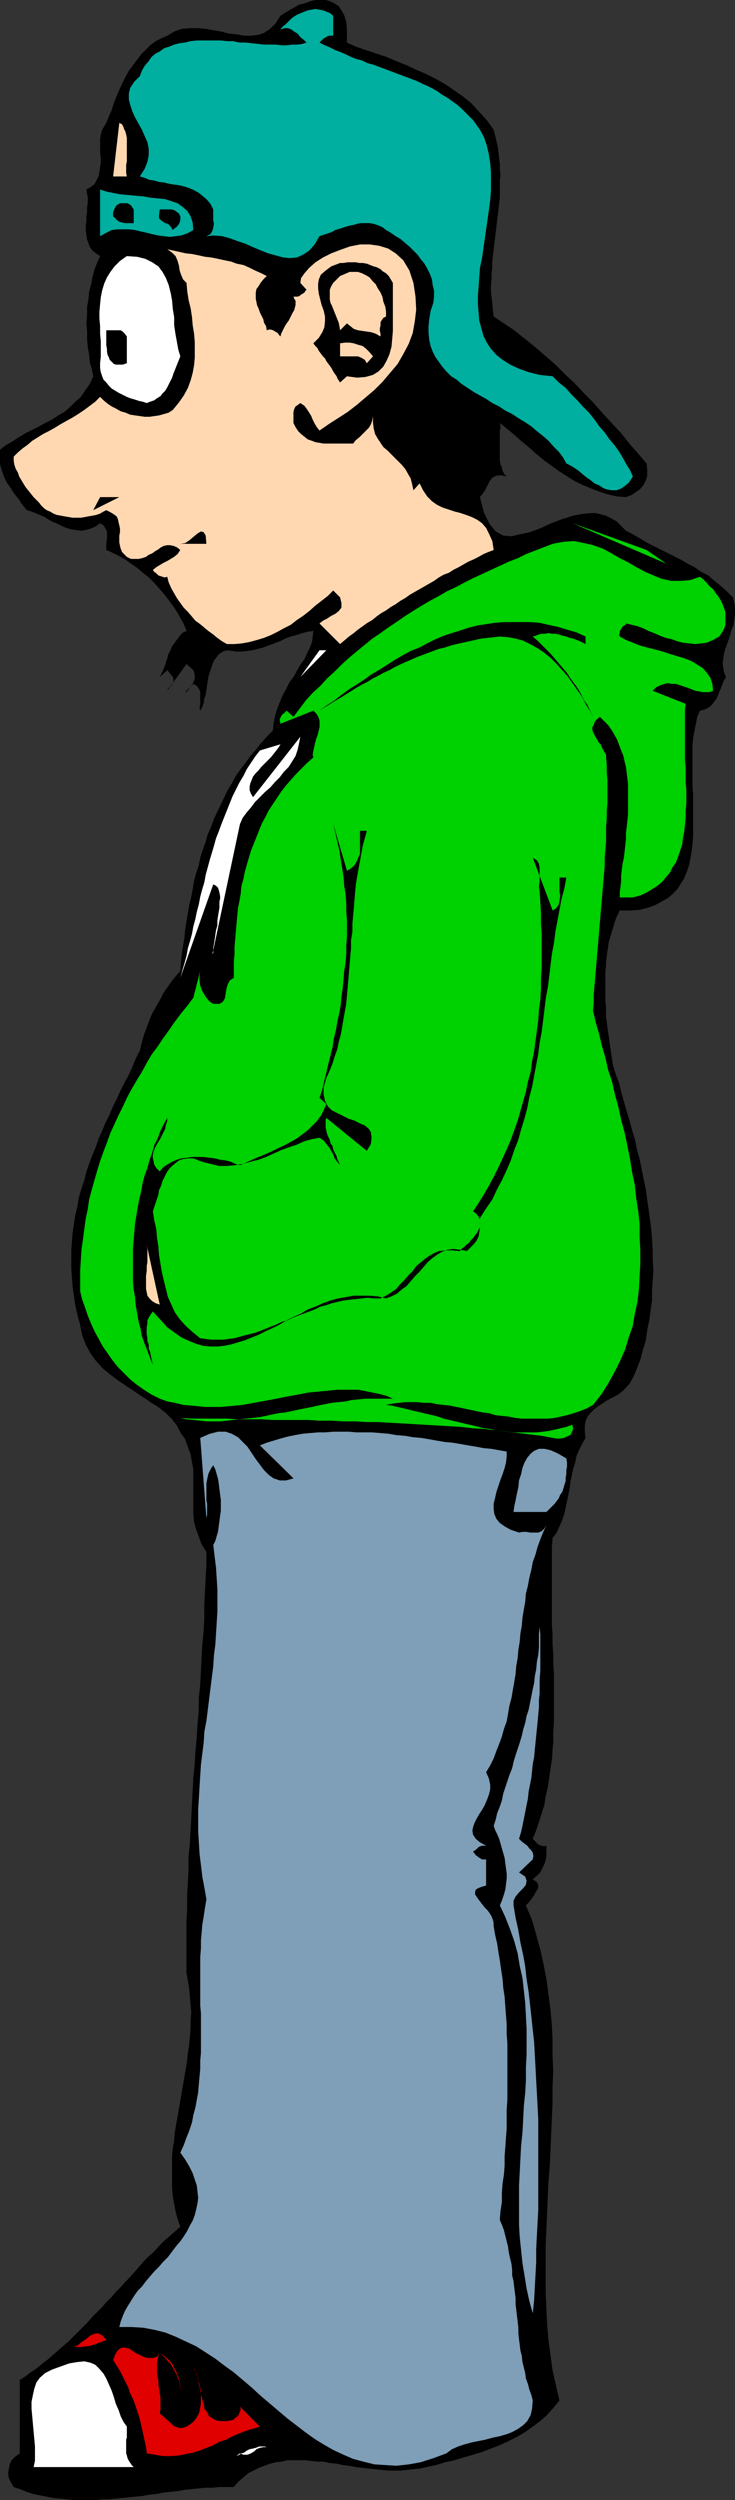 <?xml version="1.0" encoding="UTF-8" standalone="no"?>
<svg
   version="1.0"
   width="45.811mm"
   height="155.668mm"
   id="svg31"
   sodipodi:docname="Guy with Goatee.wmf"
   xmlns:inkscape="http://www.inkscape.org/namespaces/inkscape"
   xmlns:sodipodi="http://sodipodi.sourceforge.net/DTD/sodipodi-0.dtd"
   xmlns="http://www.w3.org/2000/svg"
   xmlns:svg="http://www.w3.org/2000/svg">
  <rect width="100%" height="100%" fill="#333333" stroke="none"/>
  <sodipodi:namedview
     id="namedview31"
     pagecolor="#ffffff"
     bordercolor="#000000"
     borderopacity="0.25"
     inkscape:showpageshadow="2"
     inkscape:pageopacity="0.0"
     inkscape:pagecheckerboard="0"
     inkscape:deskcolor="#d1d1d1"
     inkscape:document-units="mm" />
  <defs
     id="defs1">
    <pattern
       id="WMFhbasepattern"
       patternUnits="userSpaceOnUse"
       width="6"
       height="6"
       x="0"
       y="0" />
  </defs>
  <path
     style="fill:#000000;fill-opacity:1;fill-rule:evenodd;stroke:none"
     d="m 81.727,6.948 v 3.07 l 2.1,0.97 2.423,0.808 2.423,0.808 2.423,0.808 2.261,0.97 2.423,0.97 2.423,1.131 2.261,0.97 2.261,1.131 2.261,1.293 2.1,1.454 2.1,1.454 1.938,1.616 1.777,1.939 1.777,1.939 1.615,2.262 0.323,1.293 0.323,1.293 0.323,1.454 0.162,1.293 0.162,1.454 0.162,1.293 v 1.293 l 0.162,1.293 -0.162,1.293 v 1.454 1.293 1.293 l -0.162,1.293 -0.162,1.454 -0.162,1.293 -0.162,1.293 -0.162,1.454 -0.162,1.293 -0.162,1.454 -0.162,1.293 -0.162,1.454 -0.162,1.293 -0.162,1.454 v 1.293 l -0.162,1.454 v 1.454 l -0.162,1.454 v 1.293 l 0.162,1.454 0.162,1.454 0.162,1.616 0.162,1.454 2.423,1.616 2.423,1.616 2.423,1.939 2.423,1.939 2.423,2.101 2.423,2.101 2.261,2.262 2.261,2.101 2.261,2.424 2.261,2.262 2.1,2.424 2.261,2.424 2.1,2.262 1.938,2.424 2.1,2.424 1.938,2.262 0.162,1.454 v 1.454 l -0.323,1.131 -0.646,1.131 -0.808,0.97 -0.969,0.646 -0.969,0.646 -1.292,0.485 -2.1,-0.162 -2.261,-0.485 -1.938,-0.646 -2.1,-0.808 -1.938,-0.808 -1.938,-0.97 -1.777,-1.131 -1.777,-1.131 -1.777,-1.293 -1.777,-1.293 -1.777,-1.454 -1.615,-1.454 -1.777,-1.454 -1.615,-1.454 -1.777,-1.454 -1.777,-1.454 0.162,0.646 v 0.485 l -0.162,0.646 v 0.808 0.808 0.808 0.97 0.97 0.808 0.97 0.97 l 0.162,0.808 0.323,0.808 0.162,0.808 0.485,0.808 0.485,0.485 -1.454,-0.323 -1.131,0.162 -0.808,0.485 -0.646,0.808 -0.485,0.97 -0.485,0.97 -0.646,0.97 -0.646,0.808 0.969,3.717 1.292,2.585 1.454,1.778 1.777,0.97 1.938,0.162 2.1,-0.485 2.261,-0.485 2.584,-0.97 2.423,-1.131 2.584,-0.97 2.584,-0.808 2.584,-0.485 2.584,-0.162 2.584,0.646 2.423,1.293 2.261,2.262 1.615,0.808 1.615,0.97 1.615,0.97 1.615,0.808 1.615,0.808 1.615,0.808 1.615,0.808 1.615,0.808 1.615,0.97 1.615,0.808 1.615,1.131 1.615,0.808 1.454,1.293 1.454,1.131 1.454,1.293 1.454,1.454 0.323,1.293 0.162,1.293 v 1.293 l -0.162,1.293 -0.162,1.293 -0.485,1.131 -0.323,1.131 -0.323,1.131 -0.485,1.293 -0.323,0.97 -0.323,1.131 -0.162,1.131 -0.162,1.131 0.162,1.131 0.162,0.97 0.485,1.131 -0.646,1.131 -0.485,1.293 -0.485,1.131 -0.485,1.293 -0.808,1.131 -0.808,0.97 -1.131,0.646 -1.292,0.323 -0.646,1.454 -0.323,1.616 -0.323,1.616 -0.323,1.778 -0.162,1.778 v 1.939 1.939 1.939 1.778 2.101 l 0.162,1.778 v 2.101 1.939 1.939 1.939 1.778 l -0.162,1.939 -0.162,1.616 -0.323,1.778 -0.323,1.616 -0.485,1.454 -0.646,1.616 -0.808,1.293 -0.808,1.293 -1.131,1.131 -1.131,0.97 -1.454,0.808 -1.454,0.808 -1.777,0.646 -1.938,0.485 -2.261,0.162 h -2.423 l -0.485,0.97 -0.485,1.131 -0.323,0.97 -0.323,1.131 -0.323,0.97 -0.323,1.131 -0.323,1.131 -0.162,1.131 -0.162,0.97 -0.162,1.293 -0.162,1.131 v 1.131 l -0.162,1.131 v 1.293 1.131 1.131 1.293 1.131 1.293 l 0.162,1.131 v 1.131 1.293 l 0.162,1.131 0.162,1.293 0.162,1.131 0.162,0.97 0.162,1.293 0.162,1.131 0.162,1.131 0.162,1.131 0.162,0.97 0.162,1.131 0.646,2.101 0.808,2.101 0.485,2.101 0.646,2.262 0.646,2.262 0.646,2.101 0.646,2.424 0.646,2.101 0.485,2.424 0.646,2.262 0.485,2.424 0.485,2.424 0.485,2.262 0.323,2.424 0.323,2.262 0.323,2.424 0.323,2.424 0.162,2.262 0.162,2.424 v 2.424 l 0.162,2.424 -0.162,2.424 -0.162,2.424 v 2.262 l -0.323,2.262 -0.323,2.424 -0.485,2.262 -0.323,2.424 -0.646,2.101 -0.646,2.424 -0.808,2.101 -0.969,2.262 -0.646,1.131 -0.808,0.97 -0.808,0.808 -0.969,0.808 -1.131,0.646 -0.969,0.485 -1.131,0.646 -0.969,0.646 -0.969,0.646 -0.808,0.646 -0.808,0.808 -0.646,0.808 -0.485,1.131 -0.162,1.131 v 1.293 l 0.162,1.454 -0.808,1.454 -0.646,1.293 -0.646,1.454 -0.323,1.616 -0.485,1.454 -0.323,1.616 -0.323,1.454 -0.162,1.454 -0.323,1.616 -0.323,1.616 -0.323,1.454 -0.323,1.454 -0.485,1.454 -0.646,1.454 -0.646,1.454 -0.969,1.293 -0.162,2.262 v 2.262 2.262 2.262 2.262 2.262 2.262 2.262 2.262 l 0.162,2.262 v 2.424 l 0.162,2.262 v 2.262 l 0.162,2.262 v 2.424 2.262 2.262 2.262 2.262 l -0.162,2.262 v 2.262 l -0.162,2.101 -0.162,2.262 -0.323,2.101 -0.323,2.262 -0.323,2.101 -0.485,2.101 -0.323,2.101 -0.646,1.939 -0.646,2.101 -0.646,1.939 -0.808,1.939 0.323,0.323 0.323,0.323 0.323,0.323 0.323,0.323 0.323,0.162 0.485,0.162 0.485,0.162 0.646,-0.162 v 1.131 1.131 l -0.162,1.131 -0.323,0.97 -0.485,0.97 -0.485,0.97 -0.808,0.808 -0.969,0.808 0.969,0.646 0.323,0.646 v 0.808 l -0.485,0.808 -0.485,0.808 -0.646,0.97 -0.646,0.808 -0.646,0.646 1.454,3.393 0.969,3.393 0.969,3.555 0.808,3.555 0.646,3.393 0.485,3.555 0.485,3.717 0.323,3.555 0.162,3.555 v 3.717 l 0.162,3.555 -0.162,3.717 v 3.717 l -0.162,3.717 -0.162,3.717 -0.162,3.717 -0.162,3.717 -0.323,3.717 -0.162,3.717 -0.162,3.878 -0.162,3.717 -0.162,3.717 v 3.717 3.717 3.717 l 0.162,3.717 0.162,3.555 0.323,3.717 0.485,3.717 0.485,3.555 0.808,3.555 0.808,3.555 -1.454,1.778 -1.454,1.616 -1.615,1.454 -1.777,1.293 -1.777,1.293 -1.938,1.131 -1.938,0.97 -2.1,0.97 -2.1,0.808 -2.1,0.808 -2.1,0.646 -2.261,0.646 -2.1,0.646 -2.261,0.485 -2.1,0.646 -2.261,0.485 -1.454,0.323 -1.615,0.162 -1.454,0.162 -1.454,0.162 h -1.615 -1.454 l -1.615,-0.162 -1.454,-0.162 -1.615,-0.162 -1.454,-0.162 -1.454,-0.162 -1.615,-0.323 -1.454,-0.162 -1.454,-0.323 -1.615,-0.162 -1.454,-0.323 h -1.454 l -1.454,-0.162 -1.454,-0.162 h -1.454 -1.292 -1.454 l -1.292,0.323 -1.454,0.162 -1.292,0.323 -1.292,0.485 -1.292,0.485 -1.292,0.646 -1.292,0.646 -1.131,0.97 -1.131,0.97 -1.131,1.293 h -1.615 -1.777 l -1.615,0.162 h -1.615 l -1.615,0.162 -1.615,0.162 -1.615,0.162 -1.777,0.323 -1.615,0.162 -1.615,0.162 -1.615,0.323 -1.615,0.162 -1.777,0.323 -1.615,0.162 -1.615,0.162 -1.615,0.162 -1.615,0.162 -1.615,0.162 h -1.615 l -1.615,0.162 h -1.615 -1.615 -1.615 l -1.615,-0.162 -1.615,-0.162 -1.615,-0.162 -1.615,-0.323 -1.615,-0.323 -1.615,-0.323 -1.454,-0.485 -1.615,-0.646 -1.454,-0.485 -0.646,-1.131 -0.485,-0.97 -0.162,-1.131 0.162,-0.97 0.162,-0.97 0.485,-1.131 0.808,-0.808 1.131,-0.808 v -17.29 l 1.292,-0.808 1.454,-1.131 1.292,-0.808 1.292,-1.131 1.292,-0.97 1.131,-0.97 1.292,-1.131 1.292,-1.131 1.131,-0.97 1.131,-1.131 1.131,-1.131 1.131,-1.131 1.131,-1.131 1.131,-1.293 1.131,-1.131 1.131,-1.131 0.969,-1.131 1.292,-1.293 0.969,-1.131 1.131,-1.131 1.131,-1.293 1.131,-1.131 1.131,-1.293 0.969,-1.131 1.131,-1.293 1.131,-1.131 1.292,-1.131 1.131,-1.293 1.131,-1.131 1.292,-1.131 1.292,-1.131 1.292,-1.131 -0.646,-1.939 -0.485,-1.778 -0.323,-1.778 -0.323,-1.778 -0.162,-1.939 v -1.778 -1.939 -1.778 -1.939 l 0.162,-1.778 0.323,-1.778 0.162,-1.939 0.323,-1.939 0.323,-1.778 0.323,-1.939 0.323,-1.778 0.323,-1.939 0.323,-1.939 0.323,-1.778 0.323,-1.939 0.323,-1.939 0.162,-1.778 0.323,-1.939 0.162,-1.939 0.162,-1.778 v -1.939 l 0.162,-1.939 -0.162,-1.939 -0.162,-1.778 -0.162,-1.939 -0.323,-1.939 -0.323,-1.778 v -3.07 -3.07 -2.909 -3.07 l 0.162,-2.909 v -3.07 l 0.162,-3.07 0.162,-3.07 v -3.07 l 0.323,-3.07 0.162,-3.07 0.162,-3.07 0.162,-3.07 0.162,-3.07 0.162,-3.232 0.323,-3.07 0.162,-3.07 0.323,-3.232 0.162,-3.07 0.323,-3.232 v -3.07 l 0.323,-3.07 0.162,-3.07 0.162,-3.232 0.162,-3.07 0.323,-3.232 0.162,-3.07 v -3.232 l 0.162,-3.07 0.162,-3.232 0.162,-3.07 v -3.07 l -1.131,-1.778 -0.646,-1.778 -0.646,-1.778 -0.485,-1.778 -0.162,-1.778 v -1.778 -1.616 -1.778 -1.778 -1.778 -1.778 l -0.323,-1.778 -0.323,-1.778 -0.646,-1.778 -0.646,-1.778 -1.131,-1.616 -0.808,-1.616 -1.131,-1.454 -1.454,-1.454 -1.615,-1.293 -1.777,-1.131 -1.938,-1.293 -1.938,-1.293 -1.938,-1.293 -1.938,-1.293 -1.938,-1.454 -1.777,-1.454 -1.615,-1.778 -1.292,-1.778 -1.131,-2.101 -0.808,-2.101 -0.485,-2.424 -0.646,-2.424 -0.485,-2.101 -0.323,-2.262 -0.323,-2.262 -0.162,-2.101 -0.162,-2.262 v -2.101 -2.101 l 0.162,-2.101 0.162,-2.101 0.323,-2.101 0.323,-2.101 0.485,-1.939 0.323,-2.101 0.646,-2.101 0.646,-1.939 0.485,-1.939 0.646,-1.939 0.808,-2.101 0.808,-1.939 0.646,-1.939 0.808,-1.778 0.808,-1.939 0.969,-1.939 0.808,-1.939 0.969,-1.939 0.808,-1.778 0.969,-1.939 0.969,-1.778 0.808,-1.778 0.808,-1.939 0.969,-1.939 0.323,-1.293 0.323,-1.293 0.323,-1.131 0.485,-1.293 0.485,-1.293 0.485,-1.293 0.485,-1.131 0.646,-1.131 0.646,-1.131 0.646,-1.131 0.646,-1.293 0.646,-0.97 0.808,-1.131 0.808,-1.131 0.808,-0.97 0.969,-1.131 0.162,-1.939 0.162,-1.939 0.323,-1.939 0.323,-1.939 0.162,-1.939 0.323,-1.939 0.323,-1.939 0.323,-1.939 0.485,-1.939 0.323,-1.778 0.323,-1.939 0.485,-1.778 0.646,-1.939 0.323,-1.778 0.646,-1.939 0.646,-1.778 0.485,-1.778 0.808,-1.778 0.646,-1.778 0.808,-1.778 0.808,-1.616 0.808,-1.778 0.808,-1.616 0.969,-1.616 0.969,-1.778 1.131,-1.616 1.131,-1.454 1.131,-1.616 1.292,-1.454 1.292,-1.616 1.292,-1.454 1.454,-1.454 0.162,-1.778 0.323,-1.616 0.485,-1.616 0.646,-1.616 0.646,-1.616 0.808,-1.454 0.808,-1.616 0.969,-1.293 0.808,-1.454 0.808,-1.454 0.969,-1.293 0.646,-1.454 0.646,-1.293 0.485,-1.293 0.162,-1.293 0.162,-1.293 -1.292,0.162 -1.292,0.323 -1.454,0.485 -1.292,0.323 -1.292,0.485 -1.292,0.646 -1.292,0.485 -1.292,0.485 -1.292,0.485 -1.292,0.323 -1.292,0.323 -1.131,0.162 -1.292,0.162 h -1.292 l -1.131,-0.162 -1.131,-0.162 -0.969,0.323 -0.969,0.646 -0.485,0.646 -0.646,0.808 -0.323,0.808 -0.323,0.97 -0.323,0.97 -0.323,0.97 -0.162,0.97 -0.162,1.131 -0.162,1.131 -0.162,1.131 -0.323,0.808 -0.162,1.131 -0.323,0.97 -0.485,0.808 -0.162,-0.808 0.162,-0.808 v -0.97 -0.97 -0.808 l -0.323,-0.808 -0.485,-0.646 -0.808,-0.485 -1.615,1.616 -0.323,0.485 v 0 l 0.485,-0.323 0.646,-0.97 0.646,-0.808 0.485,-1.131 v -0.97 l -0.323,-1.131 -1.615,-1.454 -4.522,6.302 0.162,-0.485 0.323,-0.323 0.323,-0.162 0.323,-0.485 0.162,-0.323 0.162,-0.485 v -0.323 l -0.162,-0.646 -1.292,-1.616 -1.777,1.616 0.323,-0.646 0.323,-0.646 0.323,-0.808 0.323,-0.808 0.162,-0.646 0.323,-0.808 0.162,-0.808 0.323,-0.646 0.323,-0.646 0.323,-0.808 0.485,-0.646 0.485,-0.646 0.485,-0.646 0.485,-0.646 0.646,-0.646 0.808,-0.323 -0.646,-1.616 -0.808,-1.454 -0.808,-1.454 -0.969,-1.454 -0.969,-1.293 -1.131,-1.454 -1.131,-1.293 -1.131,-1.293 -1.292,-1.293 -1.454,-1.131 -1.292,-1.131 -1.454,-0.97 -1.292,-0.97 -1.454,-0.808 -1.615,-0.808 -1.454,-0.646 v -0.808 -0.808 l 0.162,-0.97 v -0.808 -0.97 l -0.323,-0.646 -0.485,-0.808 -0.808,-0.485 -1.131,0.808 -1.131,0.485 -1.292,0.323 -0.969,0.162 -1.131,-0.162 -1.131,-0.162 -1.131,-0.323 -1.131,-0.485 -0.969,-0.485 -1.131,-0.485 -0.969,-0.485 -0.969,-0.646 -1.131,-0.485 -1.131,-0.485 -0.808,-0.323 -1.131,-0.323 -0.646,-0.808 -0.646,-0.808 -0.485,-0.808 -0.646,-0.808 -0.646,-0.808 -0.485,-0.808 -0.646,-0.97 L 1.615,113.599 1.131,112.629 0.808,111.821 0.485,110.852 0.162,109.882 0,108.912 v -0.97 -1.131 -0.97 l 1.454,-1.131 1.454,-0.808 1.454,-0.97 1.615,-0.97 1.615,-0.808 1.615,-0.808 1.454,-0.808 1.615,-0.808 1.454,-0.97 1.454,-0.808 1.292,-1.131 1.292,-1.293 1.292,-1.131 0.969,-1.454 1.131,-1.616 0.808,-1.778 -0.323,-1.616 -0.485,-1.616 -0.162,-1.778 -0.323,-1.939 -0.162,-1.778 v -1.939 l -0.162,-1.778 0.162,-1.939 V 72.231 l 0.323,-1.778 0.162,-1.778 0.485,-1.778 0.323,-1.778 0.485,-1.778 0.646,-1.616 0.646,-1.454 -0.969,-0.646 -0.808,-0.646 -0.646,-0.808 -0.323,-0.97 -0.323,-0.808 -0.162,-1.131 -0.162,-0.97 v -1.131 l 0.162,-1.131 v -1.131 l 0.162,-0.97 v -1.131 l 0.162,-1.131 v -1.131 l -0.162,-0.97 -0.162,-0.97 1.131,-0.646 0.808,-0.646 0.485,-0.97 0.485,-0.97 0.162,-0.97 0.162,-1.131 0.162,-0.97 v -1.131 l -0.162,-1.131 v -1.131 -1.131 -1.131 l 0.162,-0.97 0.323,-1.131 0.485,-0.808 0.485,-0.808 0.646,-1.616 0.646,-1.454 0.485,-1.616 0.646,-1.616 0.646,-1.454 0.646,-1.454 0.808,-1.616 0.808,-1.454 0.969,-1.293 0.969,-1.293 0.969,-1.293 1.131,-1.131 0.969,-0.97 1.292,-0.97 1.292,-0.646 L 39.41,8.403 41.025,7.433 42.802,6.787 44.74,6.625 h 1.777 l 1.938,0.162 1.777,0.323 1.938,0.323 1.777,0.485 1.777,0.162 1.777,0.323 h 1.615 L 60.73,8.241 62.184,7.756 63.637,6.787 64.93,5.494 66.06,3.717 67.029,3.07 68.16,2.424 69.29,1.778 70.421,1.131 71.713,0.808 73.005,0.323 74.297,0 h 1.292 1.131 l 1.131,0.323 0.969,0.485 0.969,0.646 0.646,0.97 0.646,1.131 0.485,1.616 z"
     id="path1" />
  <path
     style="fill:#00afa0;fill-opacity:1;fill-rule:evenodd;stroke:none"
     d="M 78.497,3.717 V 8.403 H 78.012 77.528 L 77.043,8.564 76.559,8.888 76.236,9.049 75.913,9.372 75.59,9.695 75.267,10.019 l 1.292,0.646 1.131,0.485 1.292,0.646 1.292,0.485 1.131,0.485 1.292,0.646 1.292,0.485 1.292,0.323 1.292,0.646 1.292,0.323 1.292,0.485 1.292,0.485 1.292,0.485 1.292,0.485 1.292,0.485 1.292,0.485 1.292,0.485 1.292,0.485 1.292,0.646 1.131,0.485 1.292,0.646 1.131,0.646 1.131,0.808 1.131,0.646 1.131,0.808 1.131,0.808 0.969,0.808 0.969,0.97 0.969,0.97 0.969,0.97 0.808,1.131 0.808,1.131 0.969,1.778 0.646,1.939 0.485,2.101 0.323,2.101 0.162,2.101 v 2.101 2.262 l -0.162,2.101 -0.323,2.424 -0.323,2.262 -0.323,2.262 -0.323,2.262 -0.323,2.262 -0.323,2.262 -0.485,2.262 -0.162,2.262 -0.162,2.262 -0.162,1.939 v 2.101 l 0.162,1.939 0.162,1.939 0.485,1.778 0.485,1.778 0.808,1.616 0.969,1.454 1.292,1.454 1.454,1.131 1.777,1.131 2.1,0.97 2.261,0.808 2.584,0.646 3.069,0.323 1.454,1.454 1.615,1.293 1.292,1.454 1.454,1.454 1.292,1.454 1.454,1.454 1.292,1.616 1.131,1.616 1.292,1.454 1.131,1.616 1.131,1.293 1.131,1.616 0.969,1.616 0.808,1.454 0.808,1.293 0.646,1.454 -0.969,1.454 -0.969,0.808 -0.969,0.646 -0.969,0.323 h -1.131 l -0.969,-0.162 -0.969,-0.323 -0.969,-0.646 -1.131,-0.485 -0.969,-0.808 -0.969,-0.646 -0.969,-0.808 -0.969,-0.808 -0.969,-0.646 -0.808,-0.485 -0.969,-0.485 -0.808,-1.454 -0.969,-1.293 -1.292,-1.293 -1.131,-1.293 -1.292,-1.131 -1.454,-1.131 -1.292,-1.131 -1.454,-0.97 -1.615,-0.97 -1.454,-0.97 -1.615,-0.808 -1.454,-0.97 -1.615,-0.808 -1.454,-0.97 -1.454,-0.808 -1.454,-0.808 -1.454,-0.97 -1.454,-0.97 -1.131,-0.97 -1.292,-0.808 -1.131,-1.131 -0.969,-1.131 -0.808,-1.131 -0.808,-1.131 -0.646,-1.293 -0.485,-1.293 -0.323,-1.454 -0.162,-1.616 v -1.616 l 0.162,-1.616 0.323,-1.939 0.646,-1.939 0.162,-1.454 v -1.454 l -0.323,-1.293 -0.162,-1.293 -0.485,-1.293 -0.646,-1.293 -0.646,-1.131 -0.808,-0.97 -0.808,-1.131 -0.969,-0.97 -0.969,-0.97 -0.969,-0.808 -1.131,-0.97 -1.131,-0.646 -1.131,-0.808 -1.131,-0.646 -0.808,-0.646 -1.131,-0.485 -0.969,-0.323 -0.969,-0.162 h -0.969 -1.131 l -0.808,0.162 -1.131,0.323 -0.969,0.162 -0.969,0.323 -0.969,0.323 -1.131,0.323 -0.808,0.485 -0.969,0.323 -0.969,0.323 -0.969,0.323 -1.131,1.939 -1.292,1.454 -1.454,0.97 -1.454,0.646 -1.615,0.162 -1.615,-0.162 -1.777,-0.485 -1.777,-0.485 -1.615,-0.646 -1.938,-0.808 -1.777,-0.808 -1.938,-0.646 -1.777,-0.646 -1.777,-0.485 -1.938,-0.162 -1.777,0.162 0.969,-0.485 0.485,-0.808 0.162,-0.646 0.162,-0.97 -0.162,-0.808 v -0.97 -0.808 -0.808 l -0.646,-1.293 -0.969,-1.131 -0.969,-0.808 -0.808,-0.646 -1.131,-0.646 -1.131,-0.485 -0.969,-0.323 -1.292,-0.323 -1.131,-0.162 -1.131,-0.162 -1.292,-0.323 -1.292,-0.162 -1.131,-0.323 -1.131,-0.162 -1.131,-0.485 -1.131,-0.323 1.131,-1.778 0.646,-1.616 0.323,-1.616 v -1.454 l -0.323,-1.616 -0.646,-1.454 -0.646,-1.454 -0.808,-1.454 -0.808,-1.454 -0.646,-1.454 -0.485,-1.454 -0.323,-1.293 v -1.454 l 0.323,-1.293 0.969,-1.454 1.292,-1.293 0.485,-1.293 0.646,-1.131 0.969,-1.131 0.646,-0.97 0.969,-0.808 0.969,-0.485 1.131,-0.808 1.131,-0.323 1.131,-0.485 1.292,-0.323 1.292,-0.162 1.292,-0.323 1.454,-0.162 h 1.292 1.454 1.454 1.454 l 1.454,0.162 h 1.454 l 1.454,0.323 h 1.454 l 1.454,0.162 1.454,0.162 1.454,0.162 h 1.454 1.292 l 1.454,0.162 h 1.131 l 1.292,-0.162 h 1.292 L 71.229,10.342 72.198,10.019 71.552,9.372 70.744,8.726 70.098,7.918 69.29,7.433 68.644,6.948 67.837,6.625 h -0.808 l -0.969,0.323 0.485,-0.646 0.808,-0.646 0.646,-0.646 0.646,-0.646 0.646,-0.485 0.808,-0.485 0.808,-0.323 0.808,-0.323 0.808,-0.323 0.969,-0.162 0.808,-0.162 0.808,0.162 0.969,0.162 0.808,0.323 0.808,0.323 z"
     id="path2" />
  <path
     style="fill:#ffd8b2;fill-opacity:1;fill-rule:evenodd;stroke:none"
     d="M 29.881,41.529 H 26.65 l 1.454,-12.604 0.646,0.323 0.323,0.646 0.162,0.485 0.323,0.646 0.162,0.646 0.162,0.808 v 0.808 0.97 0.808 0.97 0.97 0.97 l -0.162,0.808 v 0.97 0.97 z"
     id="path3" />
  <path
     style="fill:#00afa0;fill-opacity:1;fill-rule:evenodd;stroke:none"
     d="m 45.548,54.133 -1.454,0.808 -1.454,0.485 -1.292,0.162 -1.292,0.162 -1.454,-0.162 -1.292,-0.162 -1.454,-0.323 -1.292,-0.323 -1.454,-0.323 -1.292,-0.323 -1.454,-0.162 h -1.292 -1.454 l -1.292,0.162 -1.292,0.646 -1.454,0.808 V 44.599 l 1.454,0.485 1.615,0.323 1.615,0.323 1.938,0.162 1.615,0.162 1.938,0.162 1.777,0.323 1.777,0.162 1.615,0.162 1.454,0.485 1.454,0.485 1.131,0.808 1.131,0.97 0.808,1.293 0.485,1.454 z"
     id="path4" />
  <path
     style="fill:#000000;fill-opacity:1;fill-rule:evenodd;stroke:none"
     d="m 31.496,49.285 v 3.232 H 30.85 30.204 29.396 L 28.75,52.356 28.104,52.194 27.619,51.871 27.135,51.386 26.65,50.901 v -0.97 l 0.323,-0.808 0.485,-0.808 0.808,-0.485 h 0.969 0.808 l 0.808,0.485 z"
     id="path5" />
  <path
     style="fill:#000000;fill-opacity:1;fill-rule:evenodd;stroke:none"
     d="m 42.479,50.901 v 0.485 0.485 l -0.162,0.485 -0.162,0.323 -0.323,0.485 -0.323,0.323 -0.485,0.323 -0.323,0.323 -0.485,-0.808 -0.646,-0.646 -0.646,-0.162 -0.485,-0.323 -0.485,-0.323 -0.485,-0.485 V 50.578 l 0.162,-1.293 h 0.646 0.646 0.646 0.808 l 0.646,0.162 0.485,0.323 0.646,0.485 z"
     id="path6" />
  <path
     style="fill:#ffd8b2;fill-opacity:1;fill-rule:evenodd;stroke:none"
     d="m 97.394,66.576 0.485,3.232 0.162,3.07 -0.323,2.747 -0.485,2.747 -0.969,2.585 -1.292,2.424 -1.292,2.262 -1.777,2.101 -1.777,2.101 -1.938,1.939 -2.1,1.778 -2.1,1.778 -2.1,1.616 -2.261,1.454 -2.261,1.454 -2.1,1.454 -0.646,-0.808 -0.485,-0.808 -0.485,-0.97 -0.323,-0.808 -0.485,-0.808 -0.646,-0.97 -0.485,-0.646 -0.969,-0.646 -0.646,0.485 -0.485,0.323 -0.323,0.646 -0.162,0.646 v 0.646 0.646 0.646 0.646 l 0.485,0.97 0.646,0.97 0.646,0.646 0.808,0.646 0.808,0.646 0.969,0.323 0.808,0.323 0.969,0.162 0.969,0.162 h 0.969 0.969 1.131 0.969 0.969 0.969 0.969 l 0.646,-0.808 0.808,-0.646 0.808,-0.808 0.646,-0.646 0.808,-0.808 0.485,-0.808 0.323,-0.97 0.162,-0.97 v 1.616 l 0.162,1.293 0.323,1.293 0.646,1.131 0.646,0.97 0.646,0.97 0.969,0.808 0.808,0.808 0.808,0.808 0.969,0.97 0.808,0.808 0.808,0.97 0.646,1.131 0.646,1.131 0.323,1.293 0.323,1.454 1.454,-1.616 0.808,1.616 0.969,1.454 1.131,1.131 1.131,0.808 1.292,0.646 1.454,0.485 1.454,0.485 1.292,0.323 1.454,0.485 1.292,0.485 1.292,0.646 1.131,0.808 0.969,1.131 0.646,1.293 0.808,1.778 0.323,2.101 -1.292,0.485 -1.131,0.485 -1.131,0.646 -1.292,0.646 -1.131,0.485 -1.131,0.646 -1.131,0.646 -1.292,0.646 -0.969,0.646 -1.292,0.485 -1.131,0.646 -1.131,0.808 -1.131,0.646 -1.131,0.646 -1.131,0.646 -1.131,0.646 -1.131,0.646 -1.131,0.808 -1.131,0.646 -1.131,0.808 -1.131,0.646 -1.131,0.808 -1.131,0.646 -1.131,0.808 -0.969,0.808 -1.131,0.646 -1.131,0.808 -1.131,0.808 -0.969,0.808 -1.131,0.808 -1.131,0.97 -0.969,0.808 -4.845,-4.848 0.808,-0.646 0.969,-0.485 0.969,-0.646 0.969,-0.485 0.808,-0.646 0.646,-0.808 V 141.877 l -0.323,-1.293 -1.615,-1.616 -1.292,1.293 -1.454,1.131 -1.454,1.131 -1.454,1.293 -1.454,1.131 -1.454,0.97 -1.454,1.131 -1.615,0.808 -1.454,0.808 -1.615,0.808 -1.615,0.646 -1.615,0.485 -1.777,0.485 -1.777,0.323 -1.777,0.162 h -1.777 l -1.131,-0.646 -1.131,-0.808 -0.969,-0.808 -1.131,-0.808 -0.969,-0.808 -0.969,-0.808 -1.131,-0.808 -0.808,-0.97 -0.969,-1.131 -0.969,-0.97 -0.808,-1.131 -0.808,-1.131 -0.646,-1.131 -0.646,-1.131 -0.646,-1.454 -0.323,-1.293 -0.646,0.162 -0.485,-0.162 -0.485,-0.162 -0.485,-0.162 -0.323,-0.323 -0.323,-0.323 -0.323,-0.162 -0.323,-0.485 0.808,-0.646 0.808,-0.485 0.808,-0.485 0.969,-0.485 0.808,-0.485 0.808,-0.485 0.808,-0.646 0.646,-0.97 -0.808,-0.646 -0.808,-0.323 -0.808,-0.162 h -0.646 l -0.808,0.162 -0.646,0.323 -0.646,0.485 -0.808,0.485 -0.646,0.485 -0.808,0.323 -0.646,0.485 -0.969,0.323 -0.808,0.162 H 31.819 30.85 l -0.969,-0.485 -0.646,-0.646 -0.485,-0.485 -0.323,-0.808 -0.162,-0.646 -0.162,-0.808 v -0.808 -0.808 l 0.162,-0.808 v -0.808 l -0.162,-0.808 -0.162,-0.646 -0.162,-0.808 -0.323,-0.646 -0.646,-0.485 -0.808,-0.485 -0.969,-0.485 -0.646,0.323 -0.808,0.485 -0.969,0.323 -0.808,0.162 -0.969,0.162 -0.808,0.162 -0.969,0.162 h -0.969 -0.969 l -0.969,-0.162 -0.969,-0.162 -0.808,-0.162 -0.969,-0.162 -0.808,-0.323 -0.808,-0.485 L 10.983,120.062 10.337,119.577 9.691,118.931 9.206,118.285 8.56,117.638 7.914,116.992 7.268,116.184 6.622,115.376 5.976,114.568 5.492,113.76 5.007,112.952 4.522,112.144 4.199,111.175 3.715,110.367 3.392,109.397 3.23,108.428 v -0.97 l 0.969,-0.97 1.131,-0.97 1.131,-0.808 1.131,-0.97 1.292,-0.808 1.292,-0.808 1.292,-0.646 1.454,-0.808 1.292,-0.808 1.454,-0.808 1.454,-0.808 1.292,-0.808 1.454,-0.97 1.292,-0.97 1.292,-0.97 1.131,-1.131 0.808,0.808 0.969,0.808 0.969,0.646 0.969,0.485 1.131,0.646 1.131,0.323 1.131,0.485 1.131,0.162 1.131,0.162 1.131,0.162 h 1.131 l 1.131,-0.162 1.131,-0.162 1.131,-0.323 1.131,-0.323 0.969,-0.646 1.454,-1.778 1.131,-1.616 0.969,-1.778 0.646,-1.778 0.485,-1.778 0.323,-1.778 0.162,-1.778 v -1.939 -1.778 l -0.162,-1.939 -0.323,-1.939 -0.162,-1.939 -0.323,-2.101 -0.485,-1.939 -0.323,-2.101 -0.162,-1.939 -0.808,-0.808 -0.485,-1.131 -0.323,-0.97 -0.162,-1.131 -0.323,-1.131 -0.485,-1.131 -0.808,-0.808 -1.131,-0.808 1.454,0.323 1.454,0.323 1.454,0.323 1.454,0.162 1.615,0.323 1.454,0.323 1.454,0.162 1.615,0.323 1.454,0.323 1.615,0.323 1.292,0.485 1.615,0.323 1.454,0.646 1.292,0.646 1.454,0.646 1.292,0.646 -0.808,0.808 -0.646,0.808 -0.485,0.808 -0.485,0.646 -0.162,0.808 v 0.646 0.808 l 0.162,0.808 0.162,0.808 0.323,0.646 0.323,0.97 0.323,0.646 0.485,0.97 0.162,0.808 0.485,0.808 0.162,0.97 0.485,-0.162 h 0.485 l 0.485,0.162 0.323,0.162 0.485,0.323 0.323,0.162 0.323,0.485 0.323,0.323 0.162,-0.646 0.323,-0.646 0.323,-0.646 0.323,-0.646 0.323,-0.485 0.485,-0.646 0.323,-0.646 0.323,-0.646 0.323,-0.646 0.323,-0.485 0.162,-0.646 0.162,-0.646 V 71.262 70.777 l -0.323,-0.485 -0.162,-0.485 h 0.485 0.485 l 0.485,-0.162 0.323,-0.323 0.323,-0.162 0.485,-0.323 0.162,-0.323 0.323,-0.323 -1.454,-1.616 0.162,-1.131 0.808,-1.131 1.131,-1.293 1.454,-1.293 1.777,-1.131 1.938,-0.97 2.1,-0.808 2.261,-0.808 2.423,-0.485 h 2.261 l 2.261,0.323 2.1,0.646 1.777,1.131 1.777,1.616 1.454,2.424 z"
     id="path7" />
  <path
     style="fill:#ffffff;fill-opacity:1;fill-rule:evenodd;stroke:none"
     d="m 42.479,83.866 -0.323,0.808 -0.323,0.808 -0.323,0.808 -0.323,0.808 -0.323,0.808 -0.323,0.97 -0.323,0.646 -0.485,0.97 -0.323,0.646 -0.485,0.808 -0.646,0.646 -0.485,0.646 -0.808,0.485 -0.646,0.485 -0.969,0.323 -0.808,0.323 L 33.595,94.531 32.788,94.369 31.819,94.046 30.688,93.723 29.881,93.4 28.911,92.915 27.942,92.43 27.135,91.945 26.327,91.461 25.681,90.814 25.035,90.006 24.389,89.36 24.066,88.552 23.743,87.582 23.581,86.613 v -1.131 l 0.162,-1.616 v -1.778 -1.778 l -0.162,-1.778 v -1.778 l -0.162,-1.778 v -1.616 l 0.162,-1.778 0.162,-1.616 0.323,-1.616 0.485,-1.616 0.646,-1.454 0.808,-1.293 0.969,-1.293 1.292,-1.293 1.615,-1.131 2.423,0.162 1.938,0.485 1.615,0.808 1.454,0.97 0.969,1.293 0.808,1.454 0.646,1.616 0.485,1.939 0.323,1.778 0.162,1.939 0.323,1.939 v 1.939 l 0.323,2.101 0.323,1.778 0.323,1.778 z"
     id="path8" />
  <path
     style="fill:#000000;fill-opacity:1;fill-rule:evenodd;stroke:none"
     d="m 92.549,66.576 v 1.616 1.939 1.778 2.101 1.939 1.939 l -0.162,1.939 -0.162,1.778 -0.485,1.778 -0.646,1.454 -0.808,1.454 -1.131,1.131 -1.292,0.808 -1.777,0.485 -1.938,0.162 -2.423,-0.323 -1.615,1.454 L 79.789,89.521 79.466,89.037 79.304,88.552 78.82,87.906 78.497,87.421 78.174,86.774 77.851,86.29 77.366,85.643 76.882,84.997 76.559,84.351 76.074,83.866 l -0.485,-0.646 -0.485,-0.646 -0.323,-0.646 -0.485,-0.485 -0.485,-0.646 1.292,-1.293 0.808,-1.293 0.485,-1.131 0.162,-1.454 v -1.131 l -0.323,-1.454 -0.485,-1.293 -0.323,-1.293 -0.323,-1.293 -0.162,-1.293 v -1.131 l 0.162,-0.97 0.485,-1.131 1.131,-0.97 1.292,-0.97 2.1,-0.808 h 0.808 l 0.969,-0.162 h 0.969 0.969 l 0.808,0.162 h 0.808 l 0.969,0.162 0.808,0.323 0.808,0.323 0.646,0.162 0.969,0.485 0.485,0.485 0.808,0.485 0.646,0.646 0.485,0.808 z"
     id="path9" />
  <path
     style="fill:#ffd8b2;fill-opacity:1;fill-rule:evenodd;stroke:none"
     d="m 90.934,74.494 -0.646,0.323 -0.323,0.485 -0.323,0.485 V 76.594 L 89.48,77.241 v 0.646 l 0.162,0.646 v 0.646 L 88.511,78.533 87.542,78.21 86.573,78.049 85.442,77.887 84.311,77.725 83.342,77.402 82.535,76.756 81.727,76.109 80.112,77.725 79.951,76.756 79.789,75.948 79.466,75.14 79.143,74.332 78.82,73.524 78.497,72.716 78.174,71.908 77.851,71.262 77.689,70.454 v -0.808 -0.646 -0.808 l 0.323,-0.808 0.485,-0.808 0.646,-0.646 0.969,-0.97 1.131,-0.485 1.131,-0.485 h 0.969 0.969 l 0.969,0.323 0.969,0.485 0.808,0.485 0.646,0.808 0.808,0.808 0.485,0.97 0.646,0.97 0.485,1.131 0.162,0.97 0.485,1.293 0.162,1.131 z"
     id="path10" />
  <path
     style="fill:#000000;fill-opacity:1;fill-rule:evenodd;stroke:none"
     d="m 29.881,79.18 v 6.302 l -0.969,0.323 H 28.104 27.296 L 26.812,85.643 26.327,85.159 25.843,84.674 25.681,84.189 25.358,83.543 25.197,82.735 v -0.646 l -0.162,-0.808 v -0.808 -0.646 -0.808 -0.808 -0.485 h 0.646 0.646 0.808 0.646 0.646 l 0.485,0.323 0.485,0.485 z"
     id="path11" />
  <path
     style="fill:#ffd8b2;fill-opacity:1;fill-rule:evenodd;stroke:none"
     d="M 87.865,83.866 86.411,85.482 85.927,84.674 85.119,84.189 84.311,83.866 H 83.504 82.535 81.727 80.92 80.112 v -3.07 l 1.131,-0.162 h 1.131 l 0.969,0.162 0.969,0.323 1.131,0.323 0.808,0.646 0.808,0.808 z"
     id="path12" />
  <path
     style="fill:#000000;fill-opacity:1;fill-rule:evenodd;stroke:none"
     d="m 21.966,120.062 1.615,-3.07 h 4.522 z"
     id="path13" />
  <path
     style="fill:#00d100;fill-opacity:1;fill-rule:evenodd;stroke:none"
     d="m 156.994,132.666 -22.128,-9.534 17.444,6.302 z"
     id="path14" />
  <path
     style="fill:#000000;fill-opacity:1;fill-rule:evenodd;stroke:none"
     d="m 48.616,127.98 h -6.138 l 1.131,-0.162 0.969,-0.646 0.969,-0.808 0.969,-0.808 0.808,-0.485 0.646,0.162 0.485,0.808 z"
     id="path15" />
  <path
     style="fill:#00d100;fill-opacity:1;fill-rule:evenodd;stroke:none"
     d="m 164.908,135.737 0.808,0.646 0.808,0.808 0.646,0.808 0.808,0.646 0.646,0.97 0.646,0.808 0.485,0.808 0.485,0.97 0.323,0.97 0.323,0.808 v 0.97 1.131 0.97 l -0.323,0.97 -0.485,0.808 -0.646,0.97 -1.454,0.808 -1.454,0.646 -1.292,0.162 -1.454,0.162 -1.454,-0.162 -1.454,-0.162 -1.292,-0.323 -1.292,-0.485 -1.454,-0.323 -1.292,-0.485 -1.454,-0.646 -1.292,-0.485 -1.292,-0.646 -1.292,-0.485 -1.292,-0.323 -1.454,-0.323 -0.162,0.323 -0.485,0.323 -0.323,0.323 -0.162,0.323 -0.323,0.485 v 0.323 l -0.162,0.485 0.162,0.485 1.454,0.808 1.615,0.646 1.615,0.646 1.777,0.485 1.938,0.485 1.777,0.485 1.938,0.646 1.615,0.485 1.615,0.485 1.615,0.646 1.292,0.808 1.292,0.808 0.969,1.131 0.808,1.131 0.485,1.454 0.162,1.616 -0.808,0.323 h -0.808 -0.808 l -0.808,-0.162 -0.969,-0.162 -0.808,-0.323 -0.808,-0.323 -0.969,-0.323 -0.969,-0.323 -0.969,-0.323 h -0.969 l -0.808,-0.162 -0.969,0.162 -0.969,0.323 -0.969,0.485 -0.808,0.808 7.753,3.07 -0.162,1.454 v 1.616 1.616 1.616 1.616 1.778 1.778 1.778 l 0.162,1.616 v 1.778 1.778 l 0.162,1.778 v 1.616 1.778 l -0.162,1.616 v 1.616 l -0.162,1.778 -0.162,1.454 -0.323,1.616 -0.162,1.454 -0.485,1.454 -0.485,1.454 -0.485,1.293 -0.808,1.131 -0.646,1.293 -0.969,1.131 -0.808,0.97 -1.131,0.97 -1.292,0.808 -1.292,0.808 -1.454,0.646 -1.777,0.485 h -3.069 v -1.293 l 0.162,-1.131 0.162,-1.454 v -1.293 l 0.162,-1.454 0.162,-1.293 0.323,-1.454 0.162,-1.454 0.162,-1.454 0.162,-1.454 v -1.454 l 0.162,-1.293 0.162,-1.454 0.162,-1.616 v -1.454 -1.454 -1.293 -1.454 -1.454 l -0.162,-1.454 -0.162,-1.293 -0.162,-1.293 -0.323,-1.293 -0.323,-1.454 -0.485,-1.131 -0.485,-1.293 -0.485,-1.293 -0.646,-1.131 -0.646,-1.131 -0.808,-1.131 -0.969,-0.97 -0.969,-0.97 -0.808,0.646 -0.485,0.646 -0.162,0.646 -0.323,0.485 v 0.646 l 0.162,0.485 0.323,0.646 0.323,0.646 0.323,0.485 0.323,0.646 0.485,0.485 0.323,0.808 0.323,0.485 0.323,0.646 0.323,0.485 v 0.646 l 0.162,1.778 v 1.778 l 0.162,1.778 v 1.778 1.778 1.939 l -0.162,1.778 v 1.778 l -0.162,1.939 v 1.778 1.778 l -0.162,1.939 -0.162,1.939 v 1.778 l -0.162,1.939 -0.162,1.939 -0.162,1.778 -0.162,1.939 -0.162,1.939 -0.162,1.939 -0.162,1.778 -0.162,1.939 -0.162,1.939 -0.162,1.939 -0.162,1.778 -0.162,1.939 -0.162,1.939 -0.162,1.939 -0.162,1.778 -0.162,1.939 v 1.939 l -0.162,1.778 0.646,2.747 0.808,2.747 0.646,2.747 0.808,2.747 0.646,2.909 0.969,2.909 0.646,2.909 0.808,2.909 0.646,3.07 0.808,2.909 0.646,3.07 0.646,3.232 0.485,3.07 0.646,3.07 0.323,3.07 0.485,3.07 0.323,3.07 v 3.07 l 0.162,3.07 v 3.07 l -0.162,2.909 -0.162,3.07 -0.323,2.909 -0.646,2.909 -0.485,2.909 -0.969,2.747 -0.808,2.747 -1.292,2.909 -1.292,2.585 -1.454,2.585 -1.615,2.585 -1.938,2.424 -1.454,0.808 -1.615,0.646 -1.454,0.485 -1.615,0.485 -1.454,0.323 -1.454,0.323 -1.615,0.162 h -1.454 -1.615 -1.454 -1.615 l -1.454,-0.162 -1.615,-0.323 -1.615,-0.162 -1.454,-0.162 -1.615,-0.485 -1.454,-0.162 -1.454,-0.323 -1.615,-0.323 -1.454,-0.323 -1.615,-0.323 -1.615,-0.323 -1.454,-0.162 -1.454,-0.162 -1.615,-0.323 h -1.454 l -1.615,-0.162 h -1.454 -1.454 l -1.454,0.162 -1.454,0.162 -1.615,0.323 1.454,0.162 1.292,0.323 1.454,0.323 1.292,0.323 1.292,0.323 1.454,0.323 1.292,0.323 1.454,0.323 1.292,0.323 1.292,0.485 1.454,0.323 1.292,0.323 1.454,0.323 1.292,0.323 1.454,0.323 1.292,0.323 1.292,0.323 1.454,0.162 1.292,0.323 1.454,0.162 1.292,0.162 1.454,0.162 h 1.292 1.454 1.454 1.292 l 1.454,-0.162 1.292,-0.162 1.454,-0.323 1.454,-0.323 1.292,-0.323 1.454,-0.485 0.162,0.97 -0.323,0.808 -0.323,0.646 -0.808,0.323 -0.646,0.323 -0.969,0.162 h -0.808 l -0.969,-0.162 -2.584,-0.485 -2.746,-0.323 -2.746,-0.323 -2.746,-0.323 -2.584,-0.323 -2.746,-0.323 -2.746,-0.162 -2.746,-0.323 -2.746,-0.162 -2.746,-0.162 -2.746,-0.162 -2.746,-0.162 -2.746,-0.162 -2.907,-0.162 -2.746,-0.162 h -2.584 l -2.907,-0.162 h -2.746 l -2.746,-0.162 H 75.267 l -2.584,-0.162 h -2.746 -2.907 -2.746 l -2.746,-0.162 h -2.746 -2.746 l -2.746,-0.162 h -2.746 -2.584 -2.746 l -2.746,-0.162 1.454,0.323 1.615,0.162 1.615,0.162 1.615,0.162 h 1.454 1.615 l 1.615,-0.162 1.454,-0.162 1.454,-0.162 1.615,-0.162 1.615,-0.162 1.454,-0.162 1.615,-0.323 1.454,-0.323 1.615,-0.323 1.454,-0.162 1.615,-0.323 1.454,-0.323 1.615,-0.323 1.615,-0.323 1.454,-0.323 1.615,-0.323 1.615,-0.323 1.615,-0.162 1.615,-0.162 1.454,-0.323 1.615,-0.162 1.615,-0.162 h 1.615 1.615 1.615 1.615 l -1.454,-0.646 -1.777,-0.485 -1.615,-0.323 -1.615,-0.323 -1.615,-0.323 h -1.615 -1.777 -1.615 l -1.615,0.162 -1.777,0.162 -1.615,0.162 -1.777,0.162 -1.615,0.323 -1.777,0.323 -1.777,0.323 -1.615,0.323 -1.615,0.323 -1.777,0.323 -1.777,0.323 -1.777,0.323 -1.777,0.323 -1.615,0.162 -1.777,0.162 -1.777,0.162 h -1.777 -1.777 l -1.777,-0.162 -1.777,-0.162 -1.777,-0.162 -1.938,-0.485 -1.777,-0.323 -1.777,-0.646 -1.938,-0.97 -1.777,-1.131 -1.615,-1.131 -1.615,-1.293 -1.454,-1.454 -1.454,-1.454 -1.292,-1.616 -1.131,-1.616 -1.131,-1.616 -0.969,-1.778 -0.969,-1.778 -0.808,-1.778 -0.808,-1.939 -0.646,-1.939 -0.646,-1.778 -0.485,-1.939 v -2.585 -2.424 l 0.162,-2.585 0.162,-2.424 0.323,-2.262 0.323,-2.424 0.323,-2.424 0.485,-2.262 0.323,-2.262 0.646,-2.424 0.646,-2.262 0.646,-2.262 0.646,-2.101 0.808,-2.262 0.808,-2.101 0.808,-2.262 0.969,-2.101 0.969,-2.101 0.969,-1.939 0.969,-2.101 1.131,-2.101 1.131,-1.939 1.292,-2.101 1.131,-2.101 1.131,-1.939 1.454,-1.939 1.292,-1.939 1.292,-1.778 1.454,-2.101 1.454,-1.939 1.454,-1.778 1.454,-1.939 1.615,-6.302 -0.162,1.131 v 1.131 l 0.162,1.131 0.323,0.97 0.485,0.97 0.646,0.97 0.646,0.808 0.969,0.646 h 1.454 l 0.808,-0.485 0.485,-0.808 0.162,-0.97 0.162,-1.131 0.323,-1.131 0.485,-0.97 0.969,-0.646 v -1.778 -1.939 l 0.162,-1.778 v -1.778 l 0.162,-1.778 0.162,-1.939 0.162,-1.778 0.162,-1.778 0.162,-1.778 0.323,-1.616 0.323,-1.778 0.162,-1.778 0.485,-1.778 0.323,-1.616 0.485,-1.778 0.485,-1.616 0.485,-1.616 0.646,-1.616 0.646,-1.616 0.646,-1.616 0.646,-1.616 0.808,-1.454 0.808,-1.616 0.969,-1.454 0.969,-1.454 0.969,-1.454 1.131,-1.454 1.131,-1.293 1.292,-1.454 1.292,-1.293 1.292,-1.293 1.454,-1.293 -0.162,-0.646 0.162,-0.97 0.162,-0.646 0.162,-0.808 0.162,-0.646 0.162,-0.646 0.323,-0.808 0.162,-0.646 0.162,-0.646 0.162,-0.646 v -0.808 -0.646 l -0.162,-0.646 -0.323,-0.646 -0.323,-0.485 -0.646,-0.646 -7.753,3.07 -0.162,-0.646 v -0.485 l 0.162,-0.323 0.162,-0.323 0.323,-0.485 0.323,-0.162 0.323,-0.323 0.323,-0.323 1.615,1.454 1.454,-1.939 1.454,-1.939 1.615,-1.778 1.777,-1.616 1.615,-1.778 1.777,-1.616 1.615,-1.616 1.777,-1.616 1.938,-1.616 1.777,-1.454 1.777,-1.454 1.938,-1.293 1.777,-1.293 1.938,-1.293 2.1,-1.454 1.777,-1.131 2.1,-1.293 1.938,-1.131 2.1,-1.131 1.938,-1.131 2.1,-0.97 2.1,-1.131 1.938,-0.97 2.1,-0.97 2.1,-0.97 2.1,-0.97 2.1,-0.97 2.1,-0.808 1.938,-0.97 2.1,-0.808 2.1,-0.808 2.1,-0.808 2.584,-0.485 2.423,-0.162 2.423,0.485 2.1,0.485 2.261,0.808 2.1,1.131 1.938,1.131 1.938,0.97 1.938,1.131 2.1,1.131 1.938,0.808 1.938,0.808 2.261,0.485 h 2.1 l 2.261,-0.162 z"
     id="path16" />
  <path
     style="fill:#000000;fill-opacity:1;fill-rule:evenodd;stroke:none"
     d="m 137.935,149.795 v 1.778 l -0.646,-0.323 -0.646,-0.323 -0.808,-0.323 -0.808,-0.323 -0.808,-0.162 -0.808,-0.323 -0.808,-0.162 -0.969,-0.323 -0.808,-0.162 h -0.808 l -0.808,-0.162 -0.808,0.162 h -0.808 l -0.646,0.162 -0.808,0.323 -0.646,0.162 1.131,0.97 0.969,0.97 0.969,0.97 1.131,1.131 0.969,1.131 0.969,1.131 0.969,1.131 0.969,1.131 0.808,1.293 0.969,1.293 0.808,1.131 0.808,1.454 0.646,1.293 0.808,1.131 0.646,1.454 0.646,1.293 -0.808,-1.454 -0.969,-1.616 -0.808,-1.616 -1.131,-1.616 -1.131,-1.616 -1.131,-1.616 -1.292,-1.454 -1.292,-1.454 -1.454,-1.454 -1.615,-1.293 -1.454,-0.97 -1.777,-0.97 -1.615,-0.808 -1.777,-0.485 -1.777,-0.323 -1.938,-0.162 -1.454,0.162 -1.454,0.162 -1.454,0.162 -1.454,0.323 -1.454,0.323 -1.454,0.323 -1.454,0.323 -1.292,0.323 -1.454,0.485 -1.454,0.323 -1.292,0.485 -1.292,0.485 -1.292,0.485 -1.292,0.485 -1.454,0.646 -1.131,0.485 -1.454,0.646 -1.292,0.646 -1.131,0.646 -1.454,0.646 -1.131,0.646 -1.292,0.646 -1.292,0.808 -1.292,0.646 -1.131,0.646 -1.292,0.808 -1.292,0.808 -1.292,0.808 -1.131,0.646 -1.292,0.808 -1.292,0.808 -1.292,0.808 1.777,-1.293 1.777,-1.131 1.615,-1.293 1.777,-1.293 1.777,-1.131 1.777,-1.131 1.777,-1.293 1.938,-1.131 1.777,-1.131 1.777,-1.131 1.938,-1.131 1.777,-0.97 2.1,-0.808 1.777,-0.97 1.938,-0.97 1.938,-0.808 1.938,-0.646 2.1,-0.646 1.938,-0.646 1.938,-0.485 2.1,-0.323 2.1,-0.323 2.1,-0.162 h 1.938 2.1 2.1 l 2.261,0.162 2.1,0.485 2.261,0.485 2.1,0.646 2.261,0.646 z"
     id="path17" />
  <path
     style="fill:#ffffff;fill-opacity:1;fill-rule:evenodd;stroke:none"
     d="m 70.744,159.329 4.522,-6.302 h 1.615 z"
     id="path18" />
  <path
     style="fill:#ffffff;fill-opacity:1;fill-rule:evenodd;stroke:none"
     d="m 56.531,193.909 -6.299,29.733 v 0.646 l -0.162,0.162 v 0 -0.162 l 0.162,-0.646 v -0.485 l 0.162,-0.97 0.162,-0.97 0.162,-1.131 0.162,-1.131 0.323,-1.131 v -1.131 l 0.162,-1.131 0.162,-0.97 0.162,-0.97 v -0.97 -0.485 l 0.162,-0.646 v -0.646 l -0.162,-0.808 -0.162,-0.646 -0.162,-0.485 -0.485,-0.485 -0.646,-0.323 -7.753,21.976 0.485,-1.778 0.485,-1.616 0.485,-1.778 0.323,-1.778 0.485,-1.616 0.485,-1.778 0.323,-1.778 0.485,-1.778 0.323,-1.616 0.485,-1.778 0.323,-1.778 0.485,-1.778 0.485,-1.616 0.323,-1.778 0.485,-1.778 0.485,-1.778 0.485,-1.616 0.485,-1.616 0.485,-1.778 0.646,-1.616 0.646,-1.778 0.646,-1.616 0.646,-1.616 0.646,-1.616 0.646,-1.616 0.808,-1.616 0.808,-1.616 0.969,-1.616 0.808,-1.616 0.969,-1.454 0.969,-1.454 1.131,-1.454 4.845,-1.454 -0.485,0.808 -0.485,0.646 -0.646,0.808 -0.646,0.808 -0.646,0.646 -0.808,0.808 -0.808,0.808 -0.646,0.808 -0.646,0.646 -0.646,0.808 -0.323,0.808 -0.323,0.808 -0.162,0.808 v 0.808 l 0.323,0.808 0.485,0.808 11.145,-14.22 -0.323,1.616 -0.323,1.454 -0.485,1.454 -0.808,1.293 -0.808,1.293 -1.131,1.131 -0.969,1.293 -1.131,1.131 -1.131,1.293 -1.131,0.97 -1.292,1.293 -1.131,1.131 -0.969,1.293 -0.969,1.131 -0.969,1.293 z"
     id="path19" />
  <path
     style="fill:#00d100;fill-opacity:1;fill-rule:evenodd;stroke:none"
     d="m 58.146,187.607 -6.461,15.836 z"
     id="path20" />
  <path
     style="fill:#000000;fill-opacity:1;fill-rule:evenodd;stroke:none"
     d="m 81.727,204.898 0.646,-0.323 0.646,-0.485 0.485,-0.485 0.323,-0.485 0.323,-0.646 0.162,-0.485 0.323,-0.646 0.162,-0.485 v -0.646 -0.646 -0.808 -0.646 -0.646 -0.485 -0.646 -0.808 h 1.615 l -0.485,1.778 -0.485,1.778 -0.323,1.778 -0.323,1.778 -0.323,1.778 -0.323,1.778 -0.323,1.939 -0.162,1.778 -0.162,1.939 -0.162,1.939 -0.162,1.778 -0.162,1.778 v 1.939 l -0.323,1.939 v 1.939 l -0.162,1.778 -0.162,1.939 -0.162,1.939 -0.162,1.939 -0.162,1.778 -0.162,1.939 -0.162,1.778 -0.323,1.778 -0.323,1.778 -0.323,1.939 -0.323,1.778 -0.485,1.778 -0.323,1.616 -0.646,1.778 -0.485,1.616 -0.646,1.616 -0.808,1.778 -0.646,2.262 v 1.616 l 0.323,1.454 0.646,1.293 0.969,0.97 1.292,0.646 1.292,0.646 1.292,0.646 1.454,0.485 1.292,0.646 1.131,0.485 0.969,0.808 0.485,0.808 0.162,1.293 -0.162,1.454 -0.969,1.616 -9.529,-7.756 -0.162,0.485 v 0.646 0.485 0.646 l 0.162,0.808 0.162,0.646 0.323,0.808 0.323,0.646 0.162,0.808 0.485,0.646 0.162,0.808 0.323,0.646 0.485,0.97 0.162,0.646 0.323,0.646 0.323,0.808 -0.646,-0.808 -0.646,-0.808 -0.323,-0.97 -0.485,-0.808 -0.485,-0.808 -0.646,-0.808 -0.646,-0.808 -0.969,-0.646 -1.777,0.323 -1.777,0.485 -1.777,0.808 -1.938,0.646 -1.777,0.646 -1.777,0.808 -1.777,0.808 -1.777,0.646 -1.938,0.485 -1.777,0.485 -1.938,0.323 -1.777,0.162 h -1.938 l -1.938,-0.485 -1.938,-0.485 -2.1,-0.808 h -1.292 l -1.131,0.162 -0.969,0.323 -0.808,0.646 -0.808,0.646 -0.646,0.646 -0.646,0.97 -0.485,0.97 -0.485,0.97 -0.323,1.131 -0.485,0.97 -0.162,1.131 -0.323,0.97 -0.323,0.97 -0.323,0.97 -0.323,0.97 0.323,2.101 0.485,2.101 0.162,1.939 0.323,2.101 0.162,2.101 0.323,1.939 0.323,1.939 0.485,2.101 0.485,1.939 0.485,1.939 0.808,1.778 0.808,1.778 1.131,1.616 1.454,1.616 1.615,1.454 1.777,1.454 1.292,0.162 1.292,0.162 h 1.454 1.292 l 1.292,-0.162 1.292,-0.162 1.292,-0.323 1.131,-0.323 1.292,-0.323 1.292,-0.323 1.292,-0.485 1.292,-0.485 1.131,-0.485 1.292,-0.485 1.292,-0.646 1.292,-0.323 1.292,-0.646 1.292,-0.485 1.292,-0.485 1.292,-0.485 1.292,-0.485 1.292,-0.646 1.292,-0.323 1.454,-0.485 1.292,-0.323 1.454,-0.323 1.292,-0.162 1.454,-0.162 1.454,-0.162 1.454,-0.162 1.454,0.162 h 1.615 l 1.292,-0.646 1.292,-0.808 1.131,-0.808 0.969,-1.131 0.969,-0.97 0.969,-1.131 0.969,-0.97 0.808,-1.131 0.969,-0.808 0.969,-0.808 1.131,-0.808 1.131,-0.646 1.131,-0.485 1.615,-0.162 h 1.615 l 1.777,0.162 0.323,-0.485 0.646,-0.485 0.485,-0.485 0.646,-0.485 0.485,-0.646 0.485,-0.485 0.485,-0.646 0.485,-0.646 0.323,-0.646 0.323,-0.646 v -0.485 -0.646 -0.646 l -0.323,-0.646 -0.485,-0.646 -0.808,-0.646 1.292,-1.939 1.292,-2.101 1.131,-1.939 1.131,-2.101 1.131,-2.262 0.969,-2.101 0.969,-2.101 0.969,-2.262 0.808,-2.262 0.808,-2.262 0.646,-2.262 0.646,-2.262 0.646,-2.262 0.485,-2.424 0.646,-2.262 0.323,-2.424 0.485,-2.424 0.323,-2.424 0.323,-2.424 0.323,-2.424 0.162,-2.424 0.323,-2.424 0.162,-2.585 v -2.424 l 0.162,-2.585 v -2.585 -2.424 -2.747 l -0.162,-2.585 v -2.424 l -0.162,-2.747 -0.162,-2.424 -0.162,-1.131 0.162,-1.131 v -1.131 -1.131 -0.97 l -0.162,-0.97 -0.485,-0.808 -0.969,-0.646 4.684,12.443 0.808,-0.485 0.646,-0.97 0.162,-0.808 0.162,-1.131 -0.162,-1.131 v -0.97 -1.131 -1.131 h 1.615 l -0.485,2.585 -0.646,2.424 -0.485,2.585 -0.485,2.585 -0.485,2.585 -0.323,2.585 -0.485,2.585 -0.323,2.585 -0.323,2.747 -0.323,2.585 -0.485,2.585 -0.323,2.747 -0.323,2.585 -0.323,2.585 -0.485,2.585 -0.323,2.585 -0.485,2.585 -0.485,2.585 -0.485,2.585 -0.646,2.424 -0.485,2.585 -0.646,2.424 -0.808,2.585 -0.646,2.424 -0.969,2.424 -0.808,2.424 -0.969,2.262 -1.131,2.424 -1.131,2.101 -1.131,2.424 -1.454,2.101 -1.454,2.262 v 1.131 1.131 l -0.162,1.131 -0.162,0.97 -0.485,0.97 -0.646,0.808 -0.808,0.808 -0.808,0.808 -1.615,-0.323 -1.615,-0.162 -1.292,0.162 -1.292,0.485 -1.131,0.646 -1.131,0.808 -1.131,0.97 -0.969,1.131 -0.969,1.131 -1.131,1.131 -0.969,1.131 -0.969,1.131 -1.131,0.808 -1.131,0.97 -1.292,0.646 -1.292,0.485 -1.938,-0.485 -1.938,-0.162 h -1.777 -1.938 l -1.777,0.323 -1.938,0.323 -1.777,0.485 -1.777,0.646 -1.777,0.808 -1.777,0.646 -1.615,0.97 -1.777,0.808 -1.615,0.808 -1.615,0.97 -1.615,0.808 -1.777,0.808 -1.615,0.808 -1.615,0.646 -1.615,0.646 -1.615,0.485 -1.615,0.485 -1.615,0.323 -1.615,0.162 h -1.615 l -1.777,-0.162 -1.615,-0.485 -1.615,-0.646 -1.777,-0.808 -1.615,-1.131 -1.777,-1.293 -1.615,-1.778 -1.777,-1.939 -0.485,0.646 -0.485,0.808 -0.323,0.646 v 0.808 l -0.162,0.808 v 0.808 0.808 l 0.162,0.808 v 0.808 l 0.323,0.808 v 0.97 l 0.323,0.808 0.162,0.808 0.162,0.808 0.162,0.646 0.162,0.808 -0.646,-1.616 -0.646,-1.778 -0.646,-1.616 -0.646,-1.778 -0.323,-1.778 -0.485,-1.778 -0.323,-1.939 -0.323,-1.778 -0.162,-1.939 -0.323,-1.778 -0.162,-1.939 v -1.939 -1.939 -1.939 -1.939 l 0.162,-1.939 0.162,-1.939 0.162,-1.939 0.323,-1.939 0.323,-1.939 0.323,-1.778 0.485,-1.939 0.323,-1.939 0.485,-1.778 0.646,-1.778 0.485,-1.778 0.646,-1.778 0.485,-1.778 0.808,-1.616 0.646,-1.778 0.808,-1.616 0.808,-1.454 v 0.808 l -0.323,0.808 -0.162,0.97 -0.323,0.646 -0.485,0.97 -0.323,0.646 -0.485,0.808 -0.485,0.808 -0.323,0.646 -0.323,0.808 -0.162,0.808 v 0.808 l 0.162,0.646 0.162,0.808 0.485,0.808 0.808,0.808 0.808,-0.97 0.969,-0.646 1.131,-0.646 1.131,-0.485 1.131,-0.323 1.292,-0.162 1.292,-0.162 h 1.292 1.292 l 1.292,0.162 1.292,0.162 1.292,0.323 1.292,0.162 1.292,0.323 0.969,0.485 1.131,0.323 1.454,-0.646 1.454,-0.646 1.454,-0.646 1.615,-0.646 1.454,-0.646 1.615,-0.808 1.454,-0.646 1.454,-0.808 1.454,-0.808 1.292,-0.97 1.292,-0.97 1.131,-1.131 0.969,-0.97 0.969,-1.293 0.646,-1.293 0.646,-1.454 -1.615,-1.454 0.646,-1.939 0.485,-2.101 0.485,-1.939 0.485,-2.101 0.485,-1.939 0.485,-1.939 0.323,-2.101 0.485,-1.939 0.323,-1.939 0.485,-2.101 0.323,-1.939 0.162,-1.939 0.323,-2.101 0.162,-1.939 0.162,-1.939 0.323,-1.939 0.162,-2.101 v -1.939 l 0.162,-2.101 v -1.939 -1.939 l -0.162,-2.101 v -1.939 l -0.162,-2.101 -0.323,-1.939 -0.162,-2.101 -0.323,-2.101 -0.323,-1.939 -0.323,-2.101 -0.485,-2.101 -0.485,-2.101 -0.485,-2.101 z"
     id="path21" />
  <path
     style="fill:#ffd8b2;fill-opacity:1;fill-rule:evenodd;stroke:none"
     d="m 37.633,307.023 -0.969,-0.323 -0.808,-0.485 -0.646,-0.646 -0.485,-0.646 -0.162,-0.808 -0.162,-0.808 v -0.97 -1.131 -0.97 l 0.162,-1.131 v -1.131 l 0.162,-0.97 v -1.131 -0.97 -0.97 l -0.162,-0.97 z"
     id="path22" />
  <path
     style="fill:#7f9eb7;fill-opacity:1;fill-rule:evenodd;stroke:none"
     d="m 119.361,341.604 v 1.131 l -0.162,1.454 -0.323,1.293 -0.485,1.454 -0.485,1.293 -0.485,1.454 -0.485,1.454 -0.323,1.454 -0.323,1.293 v 1.293 l 0.162,1.131 0.485,1.131 0.808,0.97 1.131,0.808 1.454,0.808 1.938,0.646 0.808,-0.162 h 0.969 l 0.808,0.162 h 0.969 0.969 l 0.808,-0.323 0.646,-0.646 0.485,-0.808 -0.808,1.778 -0.646,1.616 -0.646,1.778 -0.485,1.778 -0.646,1.778 -0.323,1.778 -0.485,1.939 -0.323,1.778 -0.485,1.939 -0.162,1.939 -0.323,1.778 -0.323,1.939 -0.162,1.939 -0.323,1.778 -0.162,1.939 -0.323,1.939 -0.162,1.939 -0.323,1.778 -0.162,1.939 -0.323,1.939 -0.323,1.778 -0.323,1.939 -0.485,1.778 -0.323,1.939 -0.323,1.778 -0.646,1.778 -0.485,1.778 -0.646,1.778 -0.646,1.616 -0.646,1.778 -0.808,1.616 -0.969,1.616 0.646,1.454 0.323,1.454 v 1.131 l -0.323,1.293 -0.485,1.293 -0.485,1.131 -0.646,1.131 -0.646,0.97 -0.646,1.131 -0.485,0.97 -0.323,0.97 -0.162,0.808 0.162,0.97 0.646,0.97 0.969,0.808 1.454,0.808 h -0.485 -0.485 l -0.485,0.162 -0.323,0.162 -0.323,0.323 -0.323,0.323 -0.323,0.162 -0.323,0.323 0.323,0.323 0.323,0.485 0.323,0.162 0.323,0.323 0.323,0.162 0.485,0.323 h 0.485 0.485 v 6.14 l -1.131,0.323 -0.808,0.323 -0.485,0.323 -0.162,0.485 v 0.646 l 0.323,0.485 0.323,0.485 0.485,0.646 0.485,0.646 0.646,0.808 0.646,0.646 0.485,0.646 0.485,0.808 0.323,0.808 0.162,0.808 v 0.646 l 0.323,1.939 0.485,2.101 0.323,2.101 0.323,1.939 0.323,2.262 0.323,2.101 0.162,2.101 0.323,2.101 0.162,2.262 0.162,2.101 0.162,2.101 v 2.262 l 0.162,2.262 v 2.262 2.101 2.262 2.262 2.262 2.101 l -0.162,2.424 v 2.101 2.262 l -0.162,2.101 -0.162,2.262 -0.162,2.101 v 2.262 l -0.162,2.101 -0.323,2.101 -0.162,2.262 v 2.101 l -0.323,2.101 -0.162,2.101 0.485,1.131 0.485,1.293 0.323,1.293 0.323,1.293 0.323,1.293 0.162,1.293 0.323,1.454 0.323,1.293 0.162,1.454 v 1.293 l 0.323,1.293 0.162,1.454 0.162,1.293 0.162,1.293 v 1.454 l 0.162,1.293 0.162,1.454 0.162,1.293 0.162,1.454 v 1.293 l 0.162,1.454 0.162,1.293 0.162,1.293 0.323,1.293 0.162,1.454 0.323,1.293 0.323,1.293 0.162,1.293 0.485,1.293 0.323,1.293 0.485,1.293 0.323,1.293 -0.162,1.939 -0.323,1.454 -0.808,1.454 -0.969,0.97 -1.131,0.808 -1.454,0.808 -1.292,0.485 -1.615,0.485 -1.615,0.323 -1.777,0.485 -1.615,0.323 -1.615,0.323 -1.777,0.485 -1.454,0.485 -1.454,0.646 -1.292,0.97 -3.069,1.131 -3.069,0.97 -2.746,0.485 -2.907,0.323 -2.584,-0.162 -2.584,-0.162 -2.584,-0.646 -2.423,-0.646 -2.261,-0.97 -2.423,-1.131 -2.261,-1.293 -2.1,-1.293 -2.261,-1.616 -2.1,-1.616 -2.1,-1.616 -2.1,-1.778 -2.1,-1.778 -2.1,-1.778 -2.1,-1.939 -2.1,-1.778 -2.1,-1.778 -2.261,-1.616 -2.1,-1.616 -2.261,-1.454 -2.261,-1.454 -2.423,-1.131 -2.423,-1.131 -2.423,-0.97 -2.584,-0.646 -2.584,-0.485 -2.746,-0.162 h -2.907 l 0.323,-1.293 0.485,-1.293 0.485,-1.131 0.646,-1.131 0.808,-1.293 0.808,-1.293 0.808,-1.131 0.969,-0.97 0.969,-1.293 0.969,-1.131 0.969,-1.131 1.131,-1.131 0.969,-1.131 1.131,-1.131 0.969,-1.293 0.969,-1.293 0.969,-1.131 0.808,-1.131 0.808,-1.293 0.646,-1.293 0.646,-1.131 0.485,-1.293 0.323,-1.293 0.323,-1.454 0.162,-1.293 -0.162,-1.454 -0.162,-1.454 -0.485,-1.454 -0.485,-1.454 -0.808,-1.616 -0.969,-1.616 -1.131,-1.616 0.808,-1.778 0.646,-1.778 0.646,-1.616 0.646,-1.939 0.323,-1.778 0.485,-1.778 0.323,-1.778 0.323,-1.778 0.162,-1.939 0.162,-1.778 0.162,-1.778 v -1.939 l 0.162,-1.778 v -1.939 -1.778 -1.939 -1.778 -1.939 l -0.162,-1.778 v -1.939 -1.939 -1.939 -1.778 -1.939 -1.939 l 0.162,-1.939 v -1.939 l 0.162,-1.778 0.162,-1.939 0.323,-1.939 0.323,-2.101 0.323,-1.939 -0.485,-2.747 -0.485,-2.585 -0.323,-2.747 -0.323,-2.585 -0.162,-2.747 -0.162,-2.585 v -2.585 -2.585 l 0.162,-2.585 0.162,-2.747 0.162,-2.585 0.162,-2.585 0.323,-2.585 0.323,-2.585 0.162,-2.585 0.485,-2.585 0.323,-2.585 0.323,-2.585 0.323,-2.585 0.323,-2.585 0.323,-2.585 0.162,-2.585 0.323,-2.424 0.162,-2.585 0.162,-2.585 0.162,-2.585 v -2.585 -2.585 l -0.162,-2.585 -0.162,-2.585 -0.323,-2.585 -0.323,-2.747 0.485,-0.97 0.323,-1.131 0.323,-1.131 0.162,-1.293 0.162,-1.131 0.162,-1.293 0.162,-1.131 v -1.293 -1.293 l -0.162,-1.131 -0.162,-1.293 -0.162,-1.293 -0.162,-1.131 -0.323,-1.131 -0.323,-1.131 -0.485,-0.97 -0.485,0.646 -0.323,0.646 -0.323,0.646 -0.162,0.646 -0.162,0.808 -0.162,0.808 v 0.646 0.97 0.808 0.808 0.808 l 0.162,0.808 v 0.97 0.808 0.808 l -0.162,0.808 -1.454,-18.906 2.261,-0.97 1.938,-0.485 h 1.777 l 1.454,0.485 1.454,0.808 1.131,1.131 1.131,1.131 0.969,1.454 0.969,1.454 0.969,1.293 0.969,1.293 1.131,1.131 1.131,0.808 1.454,0.485 h 1.454 l 1.777,-0.485 -7.914,-7.756 1.615,-0.646 1.615,-0.485 1.615,-0.485 1.777,-0.485 1.615,-0.323 1.777,-0.323 1.777,-0.162 1.938,-0.162 H 76.559 l 1.938,-0.162 h 1.777 1.938 l 1.777,0.162 h 1.938 1.777 l 1.938,0.162 1.938,0.162 1.777,0.323 2.1,0.162 1.777,0.323 1.938,0.162 1.938,0.323 1.777,0.323 1.938,0.323 1.777,0.162 1.938,0.323 1.777,0.323 1.938,0.323 1.777,0.323 1.777,0.162 1.777,0.323 z"
     id="path23" />
  <path
     style="fill:#7f9eb7;fill-opacity:1;fill-rule:evenodd;stroke:none"
     d="m 133.412,343.22 0.162,0.97 v 0.97 l -0.162,0.808 v 0.97 l -0.162,0.808 v 0.808 l -0.323,0.97 -0.162,0.646 -0.323,0.97 -0.485,0.646 -0.323,0.808 -0.485,0.646 -0.485,0.646 -0.646,0.646 -0.646,0.646 -0.646,0.646 h -7.753 l 0.162,-1.293 0.323,-1.454 0.323,-1.616 0.323,-1.454 0.162,-1.616 0.485,-1.454 0.323,-1.454 0.485,-1.293 0.646,-1.131 0.808,-0.97 0.808,-0.646 1.131,-0.485 h 1.292 l 1.454,0.323 1.777,0.808 z"
     id="path24" />
  <path
     style="fill:#7f9eb7;fill-opacity:1;fill-rule:evenodd;stroke:none"
     d="m 122.268,432.741 0.646,0.646 0.646,0.485 0.646,0.485 0.485,0.646 0.485,0.485 0.323,0.485 0.162,0.808 -0.162,0.808 -3.23,3.07 1.454,0.97 0.323,0.97 -0.162,0.97 -0.646,0.808 -0.969,0.97 -0.808,0.97 -0.485,0.97 v 1.131 l 0.485,2.909 0.646,2.909 0.485,2.909 0.646,2.909 0.485,2.747 0.323,2.909 0.485,3.07 0.323,2.909 0.323,2.909 0.323,3.07 0.323,2.909 0.162,2.909 0.162,3.07 0.162,3.07 0.162,2.909 0.162,3.07 0.162,3.07 v 3.07 2.909 3.07 3.07 3.07 3.07 3.07 l -0.162,3.07 -0.162,3.07 -0.162,3.07 v 3.07 l -0.162,3.07 -0.162,2.909 -0.162,3.07 -0.323,3.07 -0.808,-2.909 -0.646,-2.909 -0.485,-3.07 -0.485,-2.909 -0.323,-3.07 -0.323,-3.07 -0.162,-2.909 v -3.07 -3.232 -2.909 l 0.162,-3.07 0.162,-3.232 0.162,-3.07 0.323,-3.07 0.162,-3.07 0.162,-3.232 0.323,-3.07 0.162,-2.909 v -3.07 l 0.162,-3.07 v -3.07 -3.07 l -0.162,-2.909 -0.162,-3.07 -0.323,-2.909 -0.323,-2.909 -0.646,-2.909 -0.485,-2.909 -0.808,-2.909 -0.969,-2.747 -1.131,-2.909 -1.292,-2.747 0.485,-1.131 0.485,-1.454 0.323,-1.131 0.162,-1.293 0.162,-1.293 v -1.131 l -0.162,-1.293 -0.162,-1.131 -0.162,-1.293 -0.323,-1.131 -0.323,-1.131 -0.323,-1.131 -0.323,-1.131 -0.485,-1.131 -0.485,-0.97 -0.323,-0.97 0.485,-1.454 0.323,-1.454 0.646,-1.616 0.485,-1.454 0.323,-1.616 0.485,-1.454 0.485,-1.454 0.485,-1.454 0.646,-1.616 0.323,-1.454 0.485,-1.616 0.485,-1.454 0.485,-1.454 0.485,-1.616 0.323,-1.454 0.485,-1.616 0.323,-1.616 0.485,-1.454 0.323,-1.616 0.323,-1.616 0.323,-1.616 0.323,-1.454 0.162,-1.616 0.323,-1.616 0.162,-1.778 0.323,-1.616 0.162,-1.616 v -1.616 -1.616 l 0.162,-1.778 v -1.616 -1.778 1.778 1.778 l 0.162,1.616 v 1.778 1.778 1.778 1.616 1.778 l -0.162,1.778 v 1.616 1.778 l -0.162,1.616 v 1.616 l -0.162,1.778 -0.162,1.778 -0.162,1.616 -0.162,1.616 -0.162,1.616 -0.162,1.616 -0.162,1.778 -0.323,1.616 -0.162,1.616 -0.162,1.616 -0.323,1.616 -0.323,1.616 -0.162,1.616 -0.323,1.616 -0.323,1.616 -0.323,1.616 -0.323,1.616 -0.323,1.454 z"
     id="path25" />
  <path
     style="fill:#e00000;fill-opacity:1;fill-rule:evenodd;stroke:none"
     d="m 25.035,550.703 -0.808,0.323 -0.969,0.323 -0.808,0.323 -0.969,0.323 -0.969,0.162 -1.131,0.162 h -0.969 -1.131 l 0.969,-0.323 0.969,-0.808 0.969,-0.646 0.969,-0.808 0.969,-0.485 0.969,-0.162 0.969,0.485 z"
     id="path26" />
  <path
     style="fill:#ffffff;fill-opacity:1;fill-rule:evenodd;stroke:none"
     d="m 127.113,550.703 1.615,10.988 z"
     id="path27" />
  <path
     style="fill:#e00000;fill-opacity:1;fill-rule:evenodd;stroke:none"
     d="m 37.633,553.773 0.808,0.485 0.646,0.485 0.485,0.485 0.646,0.646 0.485,0.646 0.323,0.808 0.485,0.808 0.323,0.808 0.323,0.808 0.162,0.97 0.162,0.808 0.162,0.97 v 0.97 0.97 0.97 l -0.162,0.97 0.162,-0.97 v -0.97 -0.808 -0.97 l -0.162,-0.808 -0.162,-0.808 -0.162,-0.808 -0.323,-0.808 -0.323,-0.808 -0.485,-0.808 -0.323,-0.646 -0.485,-0.808 -0.646,-0.646 -0.485,-0.646 -0.646,-0.646 -0.808,-0.646 -0.323,0.646 -0.162,0.808 -0.162,0.808 v 0.808 0.808 0.808 l 0.162,0.97 0.162,0.808 v 0.97 l 0.162,0.97 0.162,0.97 0.162,0.97 v 0.97 0.97 0.97 l -0.162,0.97 0.808,0.646 0.646,0.646 0.808,0.646 0.646,0.646 0.646,0.485 0.969,0.323 h 0.808 l 0.969,-0.323 0.808,-0.485 0.808,-0.646 0.646,-0.808 0.485,-0.808 0.323,-0.808 0.162,-0.97 0.162,-0.97 v -1.131 -0.97 -0.97 l -0.323,-1.131 -0.162,-0.808 -0.323,-0.97 -0.162,-0.97 -0.485,-0.808 -0.323,-0.808 0.485,0.97 0.323,0.97 0.323,0.97 0.162,1.293 0.323,1.131 0.162,1.131 0.323,1.131 0.323,1.131 0.162,1.131 0.646,0.808 0.485,0.97 0.808,0.485 0.808,0.485 1.131,0.162 h 1.454 l 1.615,-0.323 0.162,-0.323 0.323,-0.162 0.323,-0.323 0.323,-0.323 0.162,-0.485 0.162,-0.323 0.162,-0.485 -0.162,-0.646 4.684,4.686 -1.615,0.485 -1.615,0.485 -1.615,0.646 -1.615,0.646 -1.454,0.808 -1.615,0.485 -1.454,0.808 -1.615,0.646 -1.615,0.646 -1.615,0.485 -1.615,0.323 -1.615,0.323 -1.777,0.162 h -1.938 l -1.938,-0.323 -1.938,-0.323 -0.162,-1.454 -0.323,-1.454 -0.323,-1.454 -0.323,-1.454 -0.323,-1.454 -0.323,-1.293 -0.485,-1.454 -0.485,-1.454 -0.485,-1.293 -0.646,-1.293 -0.485,-1.454 -0.646,-1.293 -0.646,-1.293 -0.646,-1.293 -0.808,-1.293 -0.808,-1.293 0.485,-1.293 0.485,-0.808 0.485,-0.485 0.646,-0.323 h 0.646 l 0.808,0.162 0.646,0.323 0.646,0.485 0.808,0.485 0.808,0.323 0.808,0.485 0.808,0.162 h 0.808 0.646 l 0.808,-0.323 z"
     id="path28" />
  <path
     style="fill:#ffffff;fill-opacity:1;fill-rule:evenodd;stroke:none"
     d="m 29.881,571.063 v 0.646 0.646 0.646 0.646 l -0.162,0.485 v 0.646 0.808 0.485 0.646 0.646 l 0.162,0.485 0.162,0.646 0.323,0.646 0.323,0.485 0.323,0.485 0.485,0.485 H 7.914 l 0.323,-1.454 v -1.778 -1.616 l -0.162,-1.778 -0.162,-1.778 -0.162,-1.778 -0.162,-1.778 -0.162,-1.778 v -1.616 l 0.323,-1.616 0.323,-1.454 0.485,-1.454 0.808,-1.131 1.292,-1.131 1.615,-0.808 1.777,-0.646 2.261,-0.808 1.938,-0.323 1.615,-0.162 1.454,0.323 1.131,0.485 0.969,0.97 0.969,1.131 0.646,1.131 0.646,1.454 0.646,1.454 0.485,1.454 0.485,1.616 0.646,1.454 0.485,1.454 0.646,1.293 z"
     id="path29" />
  <path
     style="fill:#ffffff;fill-opacity:1;fill-rule:evenodd;stroke:none"
     d="m 62.83,575.911 h -0.808 l -0.808,0.162 -0.808,0.323 -0.485,0.485 -0.808,0.485 -0.808,0.323 h -0.969 l -0.808,-0.323 -0.485,0.323 -0.323,0.323 v 0 0 l 0.323,-0.162 0.323,-0.162 0.485,-0.323 0.646,-0.162 0.646,-0.485 0.646,-0.323 0.808,-0.162 0.646,-0.162 0.808,-0.323 h 0.646 0.646 z"
     id="path30" />
  <path
     style="fill:#ffffff;fill-opacity:1;fill-rule:evenodd;stroke:none"
     d="m 4.684,583.667 20.351,1.616 z"
     id="path31" />
</svg>
